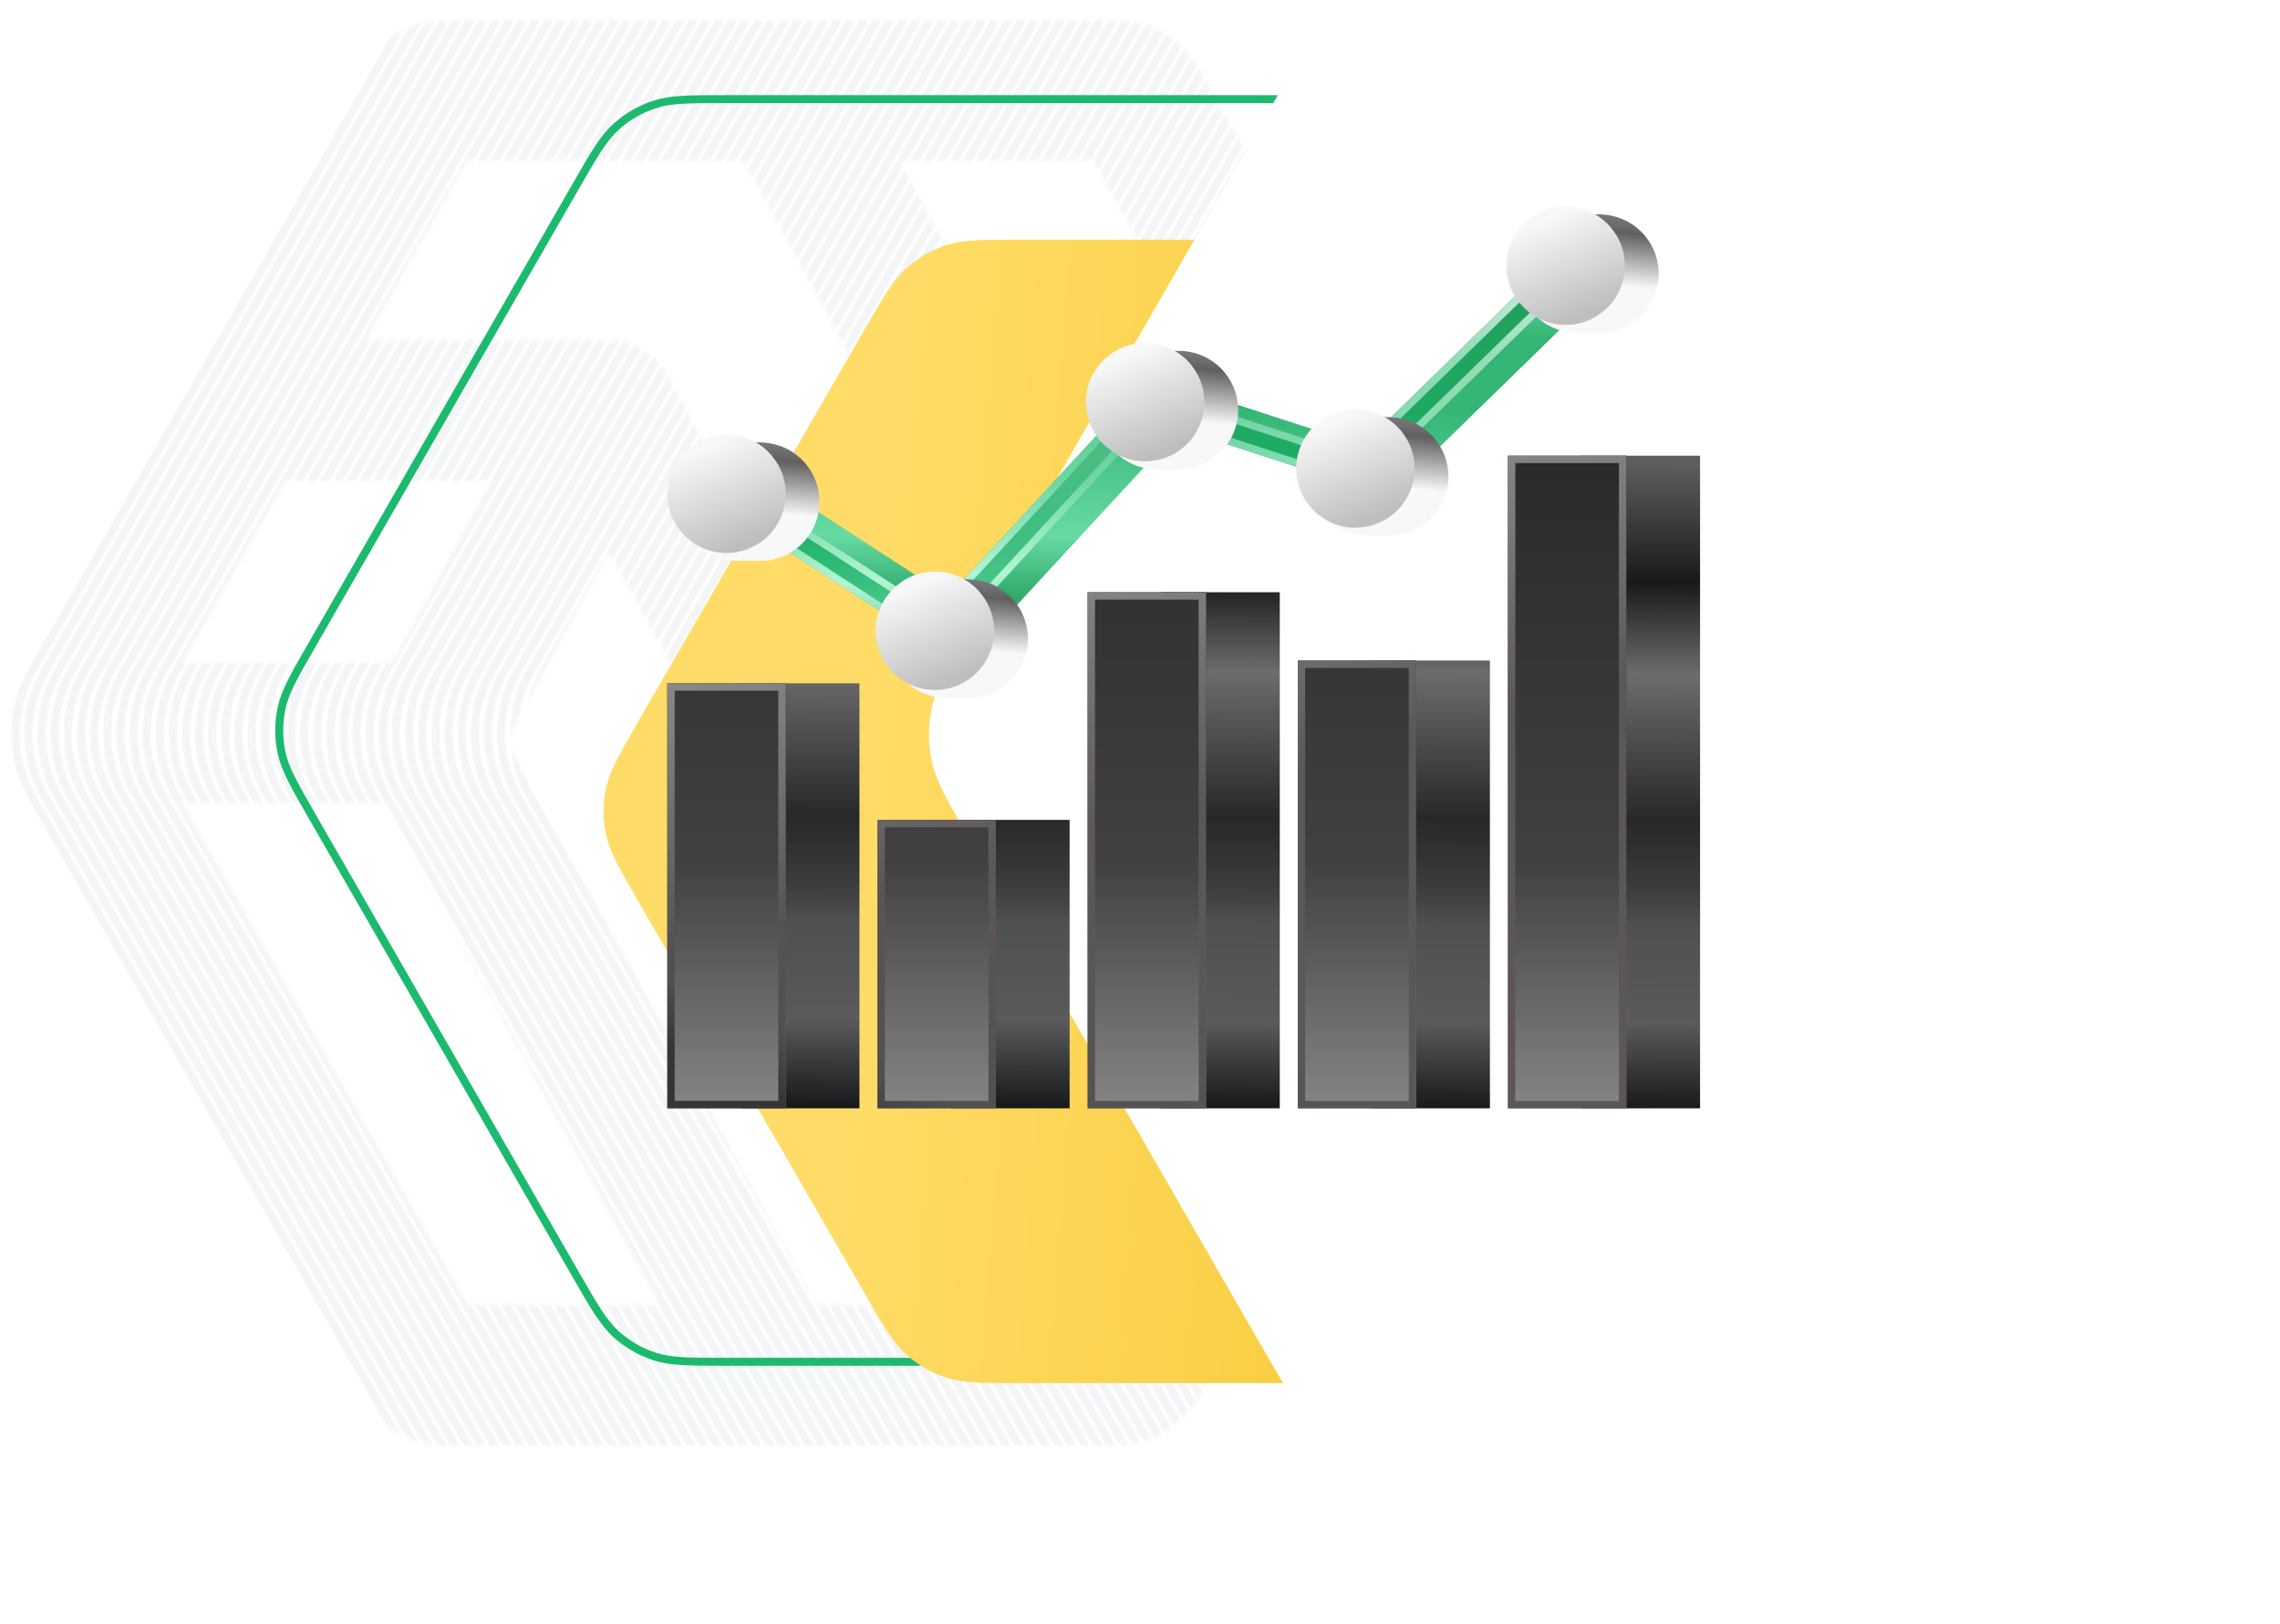 <svg width="574" height="409" viewBox="0 0 574 409" fill="none" xmlns="http://www.w3.org/2000/svg">
<mask id="mask0" mask-type="alpha" maskUnits="userSpaceOnUse" x="0" y="5" width="393" height="359">
<path fill-rule="evenodd" clip-rule="evenodd" d="M346.193 166.772L275.232 40.457L226.497 40.457C234.785 55.69 245.65 75.716 256.462 95.666C267.333 115.725 278.155 135.714 286.259 150.688C289.728 157.097 292.698 162.587 294.962 166.772L346.193 166.772ZM265.146 184.273C262.87 180.067 259.863 174.51 256.343 168.006C248.241 153.036 237.422 133.053 226.556 113.002C215.688 92.949 204.776 72.835 196.486 57.6C192.751 50.735 189.554 44.873 187.136 40.457L117.662 40.457L92.079 85.516L152.964 85.516C159.21 85.516 164.98 88.972 168.089 94.576L241.783 227.419L265.146 184.273ZM271.118 245.811L294.717 202.228L346.193 202.228L321.709 245.811L271.118 245.811ZM301.79 281.268L242.247 281.268C235.989 281.268 230.21 277.806 227.096 272.192C227.096 272.192 227.096 272.192 227.096 272.192L153.23 139.039L127.525 186.512L205.469 328.543L275.232 328.543L301.79 281.268ZM166.049 328.543L96.729 202.228L45.946 202.228L117.662 328.543L166.049 328.543ZM45.946 166.772L98.92 166.772L123.718 120.973L71.948 120.973L45.946 166.772ZM182.493 32.062C182.491 32.058 182.513 32.094 182.564 32.182C182.52 32.109 182.494 32.065 182.493 32.062ZM388.714 171.883C393.097 179.684 393.097 189.316 388.714 197.117L301.984 351.502C297.637 359.239 289.639 364 280.987 364L111.938 364C103.326 364 95.358 359.283 90.997 351.602L3.344 197.217C-1.113 189.366 -1.113 179.634 3.344 171.783L90.997 17.398C95.358 9.717 103.326 5 111.938 5L280.987 5C289.639 5 297.637 9.761 301.984 17.498L388.714 171.883Z" fill="#F7F7F7"/>
</mask>
<g mask="url(#mask0)">
<path d="M101.909 365L8.072 200.652C2.452 190.808 2.458 178.725 8.09 168.887L101.909 5M105.214 365L11.377 200.652C5.756 190.808 5.763 178.725 11.395 168.887L105.214 5M108.518 365L14.681 200.652C9.06 190.808 9.067 178.725 14.699 168.887L108.518 5M111.823 365L17.985 200.652C12.365 190.808 12.372 178.725 18.003 168.887L111.823 5M115.127 365L21.29 200.652C15.669 190.808 15.676 178.725 21.308 168.887L115.127 5M118.431 365L24.594 200.652C18.974 190.808 18.98 178.725 24.612 168.887L118.431 5M121.736 365L27.899 200.652C22.278 190.808 22.285 178.725 27.917 168.887L121.736 5M125.04 365L31.203 200.652C25.582 190.808 25.589 178.725 31.221 168.887L125.04 5M128.345 365L34.507 200.652C28.887 190.808 28.894 178.725 34.525 168.887L128.345 5M131.649 365L37.812 200.652C32.191 190.808 32.198 178.725 37.83 168.887L131.649 5M134.953 365L41.116 200.652C35.496 190.808 35.502 178.725 41.134 168.887L134.953 5M138.258 365L44.421 200.652C38.8 190.808 38.807 178.725 44.439 168.887L138.258 5M141.562 365L47.725 200.652C42.104 190.808 42.111 178.725 47.743 168.887L141.562 5M144.867 365L51.029 200.652C45.409 190.808 45.416 178.725 51.047 168.887L144.867 5M148.171 365L54.334 200.652C48.713 190.808 48.72 178.725 54.352 168.887L148.171 5M151.475 365L57.638 200.652C52.018 190.808 52.024 178.725 57.656 168.887L151.475 5M154.78 365L60.943 200.652C55.322 190.808 55.329 178.725 60.961 168.887L154.78 5M158.084 365L64.247 200.652C58.626 190.808 58.633 178.725 64.265 168.887L158.084 5M161.389 365L67.551 200.652C61.931 190.808 61.938 178.725 67.569 168.887L161.389 5M164.693 365L70.856 200.652C65.235 190.808 65.242 178.725 70.874 168.887L164.693 5M167.997 365L74.16 200.652C68.54 190.808 68.546 178.725 74.178 168.887L167.997 5M171.302 365L77.465 200.652C71.844 190.808 71.851 178.725 77.483 168.887L171.302 5M174.606 365L80.769 200.652C75.148 190.808 75.155 178.725 80.787 168.887L174.606 5M177.911 365L84.073 200.652C78.453 190.808 78.46 178.725 84.091 168.887L177.911 5M181.215 365L87.378 200.652C81.757 190.808 81.764 178.725 87.396 168.887L181.215 5M184.519 365L90.682 200.652C85.062 190.808 85.068 178.725 90.7 168.887L184.519 5M187.824 365L93.987 200.652C88.366 190.808 88.373 178.725 94.004 168.887L187.824 5M191.128 365L97.291 200.652C91.67 190.808 91.677 178.725 97.309 168.887L191.128 5M194.433 365L100.595 200.652C94.975 190.808 94.982 178.725 100.613 168.887L194.433 5M197.737 365L103.9 200.652C98.279 190.808 98.286 178.725 103.918 168.887L197.737 5M201.041 365L107.204 200.652C101.584 190.808 101.59 178.725 107.222 168.887L201.041 5M204.346 365L110.509 200.652C104.888 190.808 104.895 178.725 110.527 168.887L204.346 5M207.65 365L113.813 200.652C108.192 190.808 108.199 178.725 113.831 168.887L207.65 5M210.955 365L117.117 200.652C111.497 190.808 111.504 178.725 117.135 168.887L210.955 5M214.259 365L120.422 200.652C114.801 190.808 114.808 178.725 120.44 168.887L214.259 5M217.563 365L123.726 200.652C118.106 190.808 118.112 178.725 123.744 168.887L217.563 5M220.868 365L127.031 200.652C121.41 190.808 121.417 178.725 127.049 168.887L220.868 5M224.172 365L130.335 200.652C124.714 190.808 124.721 178.725 130.353 168.887L224.172 5M227.477 365L133.639 200.652C128.019 190.808 128.026 178.725 133.657 168.887L227.477 5M230.781 365L136.944 200.652C131.323 190.808 131.33 178.725 136.962 168.887L230.781 5M234.085 365L140.248 200.652C134.628 190.808 134.634 178.725 140.266 168.887L234.085 5M237.39 365L143.553 200.652C137.932 190.808 137.939 178.725 143.571 168.887L237.39 5M240.694 365L146.857 200.652C141.236 190.808 141.243 178.725 146.875 168.887L240.694 5M243.999 365L150.161 200.652C144.541 190.808 144.548 178.725 150.179 168.887L243.999 5M247.303 365L153.466 200.652C147.845 190.808 147.852 178.725 153.484 168.887L247.303 5M250.607 365L156.77 200.652C151.15 190.808 151.156 178.725 156.788 168.887L250.607 5M253.912 365L160.075 200.652C154.454 190.808 154.461 178.725 160.093 168.887L253.912 5M257.216 365L163.379 200.652C157.758 190.808 157.765 178.725 163.397 168.887L257.216 5M260.521 365L166.683 200.652C161.063 190.808 161.07 178.725 166.701 168.887L260.521 5M263.825 365L169.988 200.652C164.367 190.808 164.374 178.725 170.006 168.887L263.825 5M267.129 365L173.292 200.652C167.672 190.808 167.678 178.725 173.31 168.887L267.129 5M270.434 365L176.597 200.652C170.976 190.808 170.983 178.725 176.615 168.887L270.434 5M273.738 365L179.901 200.652C174.28 190.808 174.287 178.725 179.919 168.887L273.738 5M277.043 365L183.205 200.652C177.585 190.808 177.592 178.725 183.223 168.887L277.043 5M280.347 365L186.51 200.652C180.889 190.808 180.896 178.725 186.528 168.887L280.347 5M283.651 365L189.814 200.652C184.194 190.808 184.2 178.725 189.832 168.887L283.651 5M286.956 365L193.119 200.652C187.498 190.808 187.505 178.725 193.137 168.887L286.956 5M290.26 365L196.423 200.652C190.802 190.808 190.809 178.725 196.441 168.887L290.26 5M293.565 365L199.727 200.652C194.107 190.808 194.114 178.725 199.745 168.887L293.565 5M296.869 365L203.032 200.652C197.411 190.808 197.418 178.725 203.05 168.887L296.869 5M300.173 365L206.336 200.652C200.716 190.808 200.722 178.725 206.354 168.887L300.173 5M303.478 365L209.641 200.652C204.02 190.808 204.027 178.725 209.659 168.887L303.478 5M306.782 365L212.945 200.652C207.324 190.808 207.331 178.725 212.963 168.887L306.782 5M310.087 365L216.249 200.652C210.629 190.808 210.636 178.725 216.267 168.887L310.087 5M313.391 365L219.554 200.652C213.933 190.808 213.94 178.725 219.572 168.887L313.391 5M316.695 365L222.858 200.652C217.238 190.808 217.244 178.725 222.876 168.887L316.695 5M320 365L226.163 200.652C220.542 190.808 220.549 178.725 226.181 168.887L320 5M323.304 365L229.467 200.652C223.846 190.808 223.853 178.725 229.485 168.887L323.304 5M326.609 365L232.771 200.652C227.151 190.808 227.158 178.725 232.789 168.887L326.609 5M329.913 365L236.076 200.652C230.455 190.808 230.462 178.725 236.094 168.887L329.913 5M333.217 365L239.38 200.652C233.76 190.808 233.766 178.725 239.398 168.887L333.217 5M336.522 365L242.685 200.652C237.064 190.808 237.071 178.725 242.703 168.887L336.522 5M339.826 365L245.989 200.652C240.368 190.808 240.375 178.725 246.007 168.887L339.826 5M343.131 365L249.293 200.652C243.673 190.808 243.68 178.725 249.311 168.887L343.131 5M346.435 365L252.598 200.652C246.977 190.808 246.984 178.725 252.616 168.887L346.435 5M349.739 365L255.902 200.652C250.282 190.808 250.288 178.725 255.92 168.887L349.739 5M353.044 365L259.207 200.652C253.586 190.808 253.593 178.725 259.225 168.887L353.044 5M356.348 365L262.511 200.652C256.89 190.808 256.897 178.725 262.529 168.887L356.348 5M359.653 365L265.815 200.652C260.195 190.808 260.202 178.725 265.833 168.887L359.653 5M362.957 365L269.12 200.652C263.499 190.808 263.506 178.725 269.138 168.887L362.957 5M366.261 365L272.424 200.652C266.804 190.808 266.81 178.725 272.442 168.887L366.261 5M369.566 365L275.729 200.652C270.108 190.808 270.115 178.725 275.747 168.887L369.566 5M372.87 365L279.033 200.652C273.412 190.808 273.419 178.725 279.051 168.887L372.87 5M376.175 365L282.337 200.652C276.717 190.808 276.724 178.725 282.355 168.887L376.175 5M379.479 365L285.642 200.652C280.021 190.808 280.028 178.725 285.66 168.887L379.479 5M382.783 365L288.946 200.652C283.326 190.808 283.332 178.725 288.964 168.887L382.783 5M386.088 365L292.251 200.652C286.63 190.808 286.637 178.725 292.269 168.887L386.088 5M389.392 365L295.555 200.652C289.934 190.808 289.941 178.725 295.573 168.887L389.392 5M392.697 365L298.859 200.652C293.239 190.808 293.246 178.725 298.877 168.887L392.697 5M396.001 365L302.164 200.652C296.543 190.808 296.55 178.725 302.182 168.887L396.001 5" stroke="#5C677D" stroke-opacity="0.07" stroke-width="2"/>
</g>
<path d="M354.611 46.926L354.611 46.927L420.84 162.094C425.553 170.29 427.789 174.2 428.664 178.333C429.446 182.022 429.446 185.835 428.664 189.524C427.789 193.657 425.553 197.567 420.84 205.763L354.611 320.93C349.871 329.173 347.603 333.094 344.451 335.939C341.638 338.478 338.321 340.397 334.717 341.57C330.68 342.884 326.15 342.896 316.642 342.896L182.909 342.896C173.401 342.896 168.871 342.884 164.834 341.57C161.23 340.397 157.913 338.478 155.1 335.939C151.948 333.094 149.68 329.173 144.94 320.93L78.711 205.763C73.998 197.567 71.762 193.657 70.887 189.524C70.105 185.835 70.105 182.022 70.887 178.333C71.762 174.2 73.998 170.29 78.711 162.094L144.94 46.927C149.68 38.684 151.948 34.763 155.1 31.918C157.913 29.379 161.23 27.46 164.834 26.287C168.871 24.973 173.401 24.962 182.909 24.962L316.642 24.962C326.15 24.962 330.68 24.973 334.717 26.287C338.321 27.46 341.638 29.379 344.451 31.918C347.592 34.753 349.855 38.657 354.561 46.84C354.578 46.869 354.594 46.897 354.611 46.926Z" stroke="#1CBA6E" stroke-width="2"/>
<g filter="url(#filter0_d)">
<path d="M217.789 305.861L160.55 206.704C155.84 198.544 153.485 194.464 152.563 190.127C151.748 186.29 151.748 182.324 152.563 178.486C153.485 174.149 155.84 170.069 160.55 161.91L217.789 62.752C222.5 54.59 224.855 50.51 228.151 47.542C231.067 44.916 234.503 42.932 238.235 41.719C242.453 40.349 247.165 40.349 256.588 40.349L366.754 40.349C376.178 40.349 380.89 40.349 385.108 41.719C388.84 42.932 392.275 44.916 395.191 47.542C398.487 50.51 400.843 54.59 405.554 62.752L462.792 161.91C467.502 170.069 469.857 174.149 470.779 178.486C471.595 182.323 471.595 186.29 470.779 190.127C469.857 194.464 467.502 198.544 462.792 206.704L405.554 305.861C400.843 314.023 398.487 318.104 395.191 321.071C392.275 323.697 388.84 325.681 385.108 326.894C380.89 328.264 376.178 328.264 366.754 328.264L256.588 328.264C247.165 328.264 242.453 328.264 238.235 326.894C234.503 325.681 231.067 323.697 228.151 321.071C224.855 318.104 222.5 314.023 217.789 305.861L217.789 305.861Z" fill="url(#paint0_linear)"/>
</g>
<path d="M317.821 339.348L243.658 210.548C238.298 201.24 235.618 196.585 234.569 191.639C233.641 187.262 233.641 182.738 234.569 178.361C235.618 173.415 238.298 168.76 243.658 159.452L317.821 30.652C323.201 21.307 325.891 16.635 329.659 13.237C332.993 10.23 336.922 7.958 341.192 6.57C346.017 5 351.408 5 362.191 5L522.117 5C540.038 5 548.999 5 555.844 8.488C561.865 11.556 566.761 16.451 569.829 22.472C573.317 29.317 573.317 38.278 573.317 56.2L573.317 185L573.317 313.8C573.317 331.722 573.317 340.683 569.829 347.528C566.761 353.549 561.865 358.444 555.844 361.512C548.999 365 540.038 365 522.117 365L362.191 365C351.408 365 346.017 365 341.192 363.43C336.922 362.042 332.993 359.77 329.659 356.763C325.891 353.365 323.201 348.693 317.821 339.348Z" fill="white"/>
<path d="M191.687 127.679H203.758L198.187 136.964L191.687 127.679Z" fill="url(#paint1_linear)"/>
<path d="M191.687 127.679H203.758L198.187 136.964L191.687 127.679Z" fill="white" fill-opacity="0.1"/>
<path d="M242.294 152.75H255.294L252.972 145.786H247.401L242.294 152.75Z" fill="url(#paint2_linear)"/>
<path d="M242.294 152.75H255.294L252.972 145.786H247.401L242.294 152.75Z" fill="white" fill-opacity="0.1"/>
<path d="M299.401 101.679H310.079L313.329 108.643L300.794 108.179L299.401 101.679Z" fill="url(#paint3_linear)"/>
<path d="M299.401 101.679H310.079L313.329 108.643L300.794 108.179L299.401 101.679Z" fill="white" fill-opacity="0.1"/>
<path d="M347.222 113.286H361.615L360.686 104H355.579L347.222 113.286Z" fill="url(#paint4_linear)"/>
<path d="M347.222 113.286H361.615L360.686 104H355.579L347.222 113.286Z" fill="white" fill-opacity="0.1"/>
<path d="M203.6 127.341L237.724 149.517L233.697 155.715L199.571 133.538L203.6 127.341Z" fill="url(#paint5_linear)"/>
<path d="M203.6 127.341L237.724 149.517L233.697 155.715L199.571 133.538L203.6 127.341Z" fill="white" fill-opacity="0.1"/>
<path d="M309.799 101.359L341.392 111.62L339.108 118.649L307.517 108.39L309.799 101.359Z" fill="url(#paint6_linear)"/>
<path d="M309.799 101.359L341.392 111.62L339.108 118.649L307.517 108.39L309.799 101.359Z" fill="white" fill-opacity="0.1"/>
<path d="M393.205 72.19L398.366 77.48L361.507 113.427L356.347 108.137L393.205 72.19Z" fill="url(#paint7_linear)"/>
<path d="M393.205 72.19L398.366 77.48L361.507 113.427L356.347 108.137L393.205 72.19Z" fill="white" fill-opacity="0.1"/>
<path d="M287.679 107.139L293.111 112.151L255.406 152.996L249.976 147.982L287.679 107.139Z" fill="url(#paint8_linear)"/>
<path d="M287.679 107.139L293.111 112.151L255.406 152.996L249.976 147.982L287.679 107.139Z" fill="white" fill-opacity="0.1"/>
<path d="M194.314 127.341L228.438 149.517L224.411 155.715L190.286 133.538L194.314 127.341Z" fill="url(#paint9_linear)"/>
<path d="M194.314 127.341L228.438 149.517L224.411 155.715L190.286 133.538L194.314 127.341Z" fill="url(#paint10_linear)" fill-opacity="0.23"/>
<path d="M300.513 101.359L332.106 111.62L329.822 118.649L298.231 108.39L300.513 101.359Z" fill="url(#paint11_linear)"/>
<path d="M300.513 101.359L332.106 111.62L329.822 118.649L298.231 108.39L300.513 101.359Z" fill="url(#paint12_linear)" fill-opacity="0.23"/>
<path d="M383.919 72.19L389.08 77.48L352.221 113.427L347.062 108.137L383.919 72.19Z" fill="url(#paint13_linear)"/>
<path d="M383.919 72.19L389.08 77.48L352.221 113.427L347.062 108.137L383.919 72.19Z" fill="url(#paint14_linear)" fill-opacity="0.23"/>
<path d="M278.393 107.139L283.825 112.151L246.121 152.996L240.691 147.982L278.393 107.139Z" fill="url(#paint15_linear)"/>
<path d="M278.393 107.139L283.825 112.151L246.121 152.996L240.691 147.982L278.393 107.139Z" fill="url(#paint16_linear)" fill-opacity="0.23"/>
<path fill-rule="evenodd" clip-rule="evenodd" d="M194.859 129.91L192.855 132.993L223.866 153.146L225.869 150.062L194.859 129.91ZM228.438 149.517L194.314 127.341L190.286 133.538L224.411 155.715L228.438 149.517ZM300.513 101.359L298.231 108.39L329.822 118.649L332.106 111.62L300.513 101.359ZM301.706 103.699L300.571 107.197L328.63 116.309L329.766 112.813L301.706 103.699ZM383.887 74.816L349.688 108.17L352.254 110.801L386.454 77.447L383.887 74.816ZM383.919 72.19L347.062 108.137L352.221 113.427L389.08 77.48L383.919 72.19ZM278.499 109.763L243.315 147.878L246.016 150.372L281.201 112.256L278.499 109.763ZM278.393 107.139L240.691 147.982L246.121 152.996L283.825 112.151L278.393 107.139Z" fill="url(#paint17_linear)"/>
<path fill-rule="evenodd" clip-rule="evenodd" d="M194.859 129.91L192.855 132.993L223.866 153.146L225.869 150.062L194.859 129.91ZM228.438 149.517L194.314 127.341L190.286 133.538L224.411 155.715L228.438 149.517ZM300.513 101.359L298.231 108.39L329.822 118.649L332.106 111.62L300.513 101.359ZM301.706 103.699L300.571 107.197L328.63 116.309L329.766 112.813L301.706 103.699ZM383.887 74.816L349.688 108.17L352.254 110.801L386.454 77.447L383.887 74.816ZM383.919 72.19L347.062 108.137L352.221 113.427L389.08 77.48L383.919 72.19ZM278.499 109.763L243.315 147.878L246.016 150.372L281.201 112.256L278.499 109.763ZM278.393 107.139L240.691 147.982L246.121 152.996L283.825 112.151L278.393 107.139Z" fill="url(#paint18_linear)"/>
<path d="M186.572 172.055H216.373V279.072H186.572V172.055Z" fill="url(#paint19_linear)"/>
<path d="M239.478 206.444H269.281V279.072H239.478V206.444Z" fill="url(#paint20_linear)"/>
<path d="M292.385 149.128H322.187V279.072H292.385V149.128Z" fill="url(#paint21_linear)"/>
<path d="M345.291 166.323H375.094V279.072H345.291V166.323Z" fill="url(#paint22_linear)"/>
<path d="M398.199 114.741H428V279.072H398.199V114.741Z" fill="url(#paint23_linear)"/>
<path d="M168 172.055H197.801V279.072H168V172.055Z" fill="url(#paint24_linear)"/>
<path d="M220.906 206.444H250.709V279.072H220.906V206.444Z" fill="url(#paint25_linear)"/>
<path d="M273.813 149.128H303.616V279.072H273.813V149.128Z" fill="url(#paint26_linear)"/>
<path d="M326.719 166.323H356.522V279.072H326.719V166.323Z" fill="url(#paint27_linear)"/>
<path d="M379.628 114.741H409.429V279.072H379.628V114.741Z" fill="url(#paint28_linear)"/>
<path fill-rule="evenodd" clip-rule="evenodd" d="M195.944 173.912H169.857V277.215H195.944V173.912ZM248.852 208.301H222.763V277.215H248.852V208.301ZM301.759 150.985H275.67V277.215H301.759V150.985ZM354.665 168.18H328.576V277.215H354.665V168.18ZM407.571 116.598H381.485V277.215H407.571V116.598ZM379.628 114.741V279.072H409.429V114.741H379.628ZM273.813 149.128V279.072H303.616V149.128H273.813ZM197.801 172.055V279.072H168V172.055H197.801ZM250.709 206.444V279.072H220.906V206.444H250.709ZM356.522 166.323V279.072H326.719V166.323H356.522Z" fill="url(#paint29_linear)"/>
<path fill-rule="evenodd" clip-rule="evenodd" d="M195.944 173.912H169.857V277.215H195.944V173.912ZM248.852 208.301H222.763V277.215H248.852V208.301ZM301.759 150.985H275.67V277.215H301.759V150.985ZM354.665 168.18H328.576V277.215H354.665V168.18ZM407.571 116.598H381.485V277.215H407.571V116.598ZM379.628 114.741V279.072H409.429V114.741H379.628ZM273.813 149.128V279.072H303.616V149.128H273.813ZM197.801 172.055V279.072H168V172.055H197.801ZM250.709 206.444V279.072H220.906V206.444H250.709ZM356.522 166.323V279.072H326.719V166.323H356.522Z" fill="url(#paint30_linear)"/>
<g filter="url(#filter1_d)">
<path d="M198.732 124.332C198.732 132.561 192.06 139.233 183.831 139.233C175.601 139.233 168.929 132.561 168.929 124.332C168.929 116.102 175.601 109.43 183.831 109.43C192.06 109.43 198.732 116.102 198.732 124.332Z" fill="url(#paint31_linear)"/>
<path d="M199.661 124.332C199.661 132.561 192.989 139.233 184.759 139.233C176.529 139.233 169.858 132.561 169.858 124.332C169.858 116.102 176.529 109.43 184.759 109.43C192.989 109.43 199.661 116.102 199.661 124.332Z" fill="url(#paint32_linear)"/>
<path d="M200.589 124.332C200.589 132.561 193.918 139.233 185.688 139.233C177.458 139.233 170.786 132.561 170.786 124.332C170.786 116.102 177.458 109.43 185.688 109.43C193.918 109.43 200.589 116.102 200.589 124.332Z" fill="url(#paint33_linear)"/>
<path d="M201.518 124.332C201.518 132.561 194.846 139.233 186.616 139.233C178.386 139.233 171.715 132.561 171.715 124.332C171.715 116.102 178.386 109.43 186.616 109.43C194.846 109.43 201.518 116.102 201.518 124.332Z" fill="url(#paint34_linear)"/>
<path d="M202.446 124.332C202.446 132.561 195.775 139.233 187.545 139.233C179.315 139.233 172.643 132.561 172.643 124.332C172.643 116.102 179.315 109.43 187.545 109.43C195.775 109.43 202.446 116.102 202.446 124.332Z" fill="url(#paint35_linear)"/>
<path d="M203.375 124.332C203.375 132.561 196.703 139.233 188.473 139.233C180.244 139.233 173.572 132.561 173.572 124.332C173.572 116.102 180.244 109.43 188.473 109.43C196.703 109.43 203.375 116.102 203.375 124.332Z" fill="url(#paint36_linear)"/>
<path d="M204.303 124.332C204.303 132.561 197.632 139.233 189.402 139.233C181.172 139.233 174.501 132.561 174.501 124.332C174.501 116.102 181.172 109.43 189.402 109.43C197.632 109.43 204.303 116.102 204.303 124.332Z" fill="url(#paint37_linear)"/>
</g>
<path d="M197.804 124.332C197.804 132.561 191.132 139.233 182.902 139.233C174.673 139.233 168.001 132.561 168.001 124.332C168.001 116.102 174.673 109.43 182.902 109.43C191.132 109.43 197.804 116.102 197.804 124.332Z" fill="url(#paint38_linear)"/>
<g filter="url(#filter2_d)">
<path d="M409.989 66.901C409.989 75.131 403.318 81.803 395.088 81.803C386.858 81.803 380.187 75.131 380.187 66.901C380.187 58.672 386.858 52 395.088 52C403.318 52 409.989 58.672 409.989 66.901Z" fill="url(#paint39_linear)"/>
<path d="M410.918 66.901C410.918 75.131 404.246 81.803 396.016 81.803C387.787 81.803 381.115 75.131 381.115 66.901C381.115 58.672 387.787 52 396.016 52C404.246 52 410.918 58.672 410.918 66.901Z" fill="url(#paint40_linear)"/>
<path d="M411.846 66.901C411.846 75.131 405.175 81.803 396.945 81.803C388.715 81.803 382.044 75.131 382.044 66.901C382.044 58.672 388.715 52 396.945 52C405.175 52 411.846 58.672 411.846 66.901Z" fill="url(#paint41_linear)"/>
<path d="M412.775 66.901C412.775 75.131 406.103 81.803 397.874 81.803C389.644 81.803 382.972 75.131 382.972 66.901C382.972 58.672 389.644 52 397.874 52C406.103 52 412.775 58.672 412.775 66.901Z" fill="url(#paint42_linear)"/>
<path d="M413.704 66.901C413.704 75.131 407.032 81.803 398.802 81.803C390.572 81.803 383.901 75.131 383.901 66.901C383.901 58.672 390.572 52 398.802 52C407.032 52 413.704 58.672 413.704 66.901Z" fill="url(#paint43_linear)"/>
<path d="M414.632 66.901C414.632 75.131 407.961 81.803 399.731 81.803C391.501 81.803 384.829 75.131 384.829 66.901C384.829 58.672 391.501 52 399.731 52C407.961 52 414.632 58.672 414.632 66.901Z" fill="url(#paint44_linear)"/>
<path d="M415.561 66.901C415.561 75.131 408.889 81.803 400.659 81.803C392.43 81.803 385.758 75.131 385.758 66.901C385.758 58.672 392.43 52 400.659 52C408.889 52 415.561 58.672 415.561 66.901Z" fill="url(#paint45_linear)"/>
</g>
<path d="M409.061 66.901C409.061 75.131 402.39 81.803 394.16 81.803C385.93 81.803 379.258 75.131 379.258 66.901C379.258 58.672 385.93 52 394.16 52C402.39 52 409.061 58.672 409.061 66.901Z" fill="url(#paint46_linear)"/>
<g filter="url(#filter3_d)">
<path d="M357.061 117.973C357.061 126.203 350.39 132.874 342.16 132.874C333.93 132.874 327.258 126.203 327.258 117.973C327.258 109.743 333.93 103.071 342.16 103.071C350.39 103.071 357.061 109.743 357.061 117.973Z" fill="url(#paint47_linear)"/>
<path d="M357.99 117.973C357.99 126.203 351.318 132.874 343.088 132.874C334.858 132.874 328.187 126.203 328.187 117.973C328.187 109.743 334.858 103.071 343.088 103.071C351.318 103.071 357.99 109.743 357.99 117.973Z" fill="url(#paint48_linear)"/>
<path d="M358.918 117.973C358.918 126.203 352.247 132.874 344.017 132.874C335.787 132.874 329.115 126.203 329.115 117.973C329.115 109.743 335.787 103.071 344.017 103.071C352.247 103.071 358.918 109.743 358.918 117.973Z" fill="url(#paint49_linear)"/>
<path d="M359.847 117.973C359.847 126.203 353.175 132.874 344.945 132.874C336.716 132.874 330.044 126.203 330.044 117.973C330.044 109.743 336.716 103.071 344.945 103.071C353.175 103.071 359.847 109.743 359.847 117.973Z" fill="url(#paint50_linear)"/>
<path d="M360.775 117.973C360.775 126.203 354.104 132.874 345.874 132.874C337.644 132.874 330.973 126.203 330.973 117.973C330.973 109.743 337.644 103.071 345.874 103.071C354.104 103.071 360.775 109.743 360.775 117.973Z" fill="url(#paint51_linear)"/>
<path d="M361.704 117.973C361.704 126.203 355.032 132.874 346.803 132.874C338.573 132.874 331.901 126.203 331.901 117.973C331.901 109.743 338.573 103.071 346.803 103.071C355.032 103.071 361.704 109.743 361.704 117.973Z" fill="url(#paint52_linear)"/>
<path d="M362.633 117.973C362.633 126.203 355.961 132.874 347.731 132.874C339.501 132.874 332.83 126.203 332.83 117.973C332.83 109.743 339.501 103.071 347.731 103.071C355.961 103.071 362.633 109.743 362.633 117.973Z" fill="url(#paint53_linear)"/>
</g>
<path d="M356.132 117.973C356.132 126.203 349.461 132.874 341.231 132.874C333.001 132.874 326.33 126.203 326.33 117.973C326.33 109.743 333.001 103.071 341.231 103.071C349.461 103.071 356.132 109.743 356.132 117.973Z" fill="url(#paint54_linear)"/>
<g filter="url(#filter4_d)">
<path d="M304.132 101.259C304.132 109.488 297.461 116.16 289.231 116.16C281.001 116.16 274.33 109.488 274.33 101.259C274.33 93.029 281.001 86.357 289.231 86.357C297.461 86.357 304.132 93.029 304.132 101.259Z" fill="url(#paint55_linear)"/>
<path d="M305.061 101.259C305.061 109.488 298.389 116.16 290.16 116.16C281.93 116.16 275.258 109.488 275.258 101.259C275.258 93.029 281.93 86.357 290.16 86.357C298.389 86.357 305.061 93.029 305.061 101.259Z" fill="url(#paint56_linear)"/>
<path d="M305.99 101.259C305.99 109.488 299.318 116.16 291.088 116.16C282.858 116.16 276.187 109.488 276.187 101.259C276.187 93.029 282.858 86.357 291.088 86.357C299.318 86.357 305.99 93.029 305.99 101.259Z" fill="url(#paint57_linear)"/>
<path d="M306.918 101.259C306.918 109.488 300.247 116.16 292.017 116.16C283.787 116.16 277.115 109.488 277.115 101.259C277.115 93.029 283.787 86.357 292.017 86.357C300.247 86.357 306.918 93.029 306.918 101.259Z" fill="url(#paint58_linear)"/>
<path d="M307.847 101.259C307.847 109.488 301.175 116.16 292.945 116.16C284.715 116.16 278.044 109.488 278.044 101.259C278.044 93.029 284.715 86.357 292.945 86.357C301.175 86.357 307.847 93.029 307.847 101.259Z" fill="url(#paint59_linear)"/>
<path d="M308.775 101.259C308.775 109.488 302.104 116.16 293.874 116.16C285.644 116.16 278.972 109.488 278.972 101.259C278.972 93.029 285.644 86.357 293.874 86.357C302.104 86.357 308.775 93.029 308.775 101.259Z" fill="url(#paint60_linear)"/>
<path d="M309.704 101.259C309.704 109.488 303.032 116.16 294.802 116.16C286.573 116.16 279.901 109.488 279.901 101.259C279.901 93.029 286.573 86.357 294.802 86.357C303.032 86.357 309.704 93.029 309.704 101.259Z" fill="url(#paint61_linear)"/>
</g>
<path d="M303.204 101.259C303.204 109.488 296.533 116.16 288.303 116.16C280.073 116.16 273.401 109.488 273.401 101.259C273.401 93.029 280.073 86.357 288.303 86.357C296.533 86.357 303.204 93.029 303.204 101.259Z" fill="url(#paint62_linear)"/>
<g filter="url(#filter5_d)">
<path d="M251.204 158.83C251.204 167.06 244.533 173.731 236.303 173.731C228.073 173.731 221.401 167.06 221.401 158.83C221.401 150.6 228.073 143.928 236.303 143.928C244.533 143.928 251.204 150.6 251.204 158.83Z" fill="url(#paint63_linear)"/>
<path d="M252.133 158.83C252.133 167.06 245.461 173.731 237.231 173.731C229.001 173.731 222.33 167.06 222.33 158.83C222.33 150.6 229.001 143.928 237.231 143.928C245.461 143.928 252.133 150.6 252.133 158.83Z" fill="url(#paint64_linear)"/>
<path d="M253.061 158.83C253.061 167.06 246.39 173.731 238.16 173.731C229.93 173.731 223.259 167.06 223.259 158.83C223.259 150.6 229.93 143.928 238.16 143.928C246.39 143.928 253.061 150.6 253.061 158.83Z" fill="url(#paint65_linear)"/>
<path d="M253.99 158.83C253.99 167.06 247.318 173.731 239.088 173.731C230.859 173.731 224.187 167.06 224.187 158.83C224.187 150.6 230.859 143.928 239.088 143.928C247.318 143.928 253.99 150.6 253.99 158.83Z" fill="url(#paint66_linear)"/>
<path d="M254.918 158.83C254.918 167.06 248.247 173.731 240.017 173.731C231.787 173.731 225.116 167.06 225.116 158.83C225.116 150.6 231.787 143.928 240.017 143.928C248.247 143.928 254.918 150.6 254.918 158.83Z" fill="url(#paint67_linear)"/>
<path d="M255.847 158.83C255.847 167.06 249.175 173.731 240.946 173.731C232.716 173.731 226.044 167.06 226.044 158.83C226.044 150.6 232.716 143.928 240.946 143.928C249.175 143.928 255.847 150.6 255.847 158.83Z" fill="url(#paint68_linear)"/>
<path d="M256.776 158.83C256.776 167.06 250.104 173.731 241.874 173.731C233.644 173.731 226.973 167.06 226.973 158.83C226.973 150.6 233.644 143.928 241.874 143.928C250.104 143.928 256.776 150.6 256.776 158.83Z" fill="url(#paint69_linear)"/>
</g>
<path d="M250.275 158.83C250.275 167.06 243.603 173.731 235.374 173.731C227.144 173.731 220.472 167.06 220.472 158.83C220.472 150.6 227.144 143.928 235.374 143.928C243.603 143.928 250.275 150.6 250.275 158.83Z" fill="url(#paint70_linear)"/>
<defs>
<filter id="filter0_d" x="91.952" y="0.349" width="439.439" height="407.916" filterUnits="userSpaceOnUse" color-interpolation-filters="sRGB">
<feFlood flood-opacity="0" result="BackgroundImageFix"/>
<feColorMatrix in="SourceAlpha" type="matrix" values="0 0 0 0 0 0 0 0 0 0 0 0 0 0 0 0 0 0 127 0"/>
<feOffset dy="20"/>
<feGaussianBlur stdDeviation="30"/>
<feColorMatrix type="matrix" values="0 0 0 0 0.945 0 0 0 0 0.733 0 0 0 0 0.059 0 0 0 0.25 0"/>
<feBlend mode="normal" in2="BackgroundImageFix" result="effect1_dropShadow"/>
<feBlend mode="normal" in="SourceGraphic" in2="effect1_dropShadow" result="shape"/>
</filter>
<filter id="filter1_d" x="168.929" y="109.43" width="37.374" height="31.803" filterUnits="userSpaceOnUse" color-interpolation-filters="sRGB">
<feFlood flood-opacity="0" result="BackgroundImageFix"/>
<feColorMatrix in="SourceAlpha" type="matrix" values="0 0 0 0 0 0 0 0 0 0 0 0 0 0 0 0 0 0 127 0"/>
<feOffset dx="2" dy="2"/>
<feColorMatrix type="matrix" values="0 0 0 0 0 0 0 0 0 0 0 0 0 0 0 0 0 0 0.15 0"/>
<feBlend mode="normal" in2="BackgroundImageFix" result="effect1_dropShadow"/>
<feBlend mode="normal" in="SourceGraphic" in2="effect1_dropShadow" result="shape"/>
</filter>
<filter id="filter2_d" x="380.187" y="52" width="37.374" height="31.803" filterUnits="userSpaceOnUse" color-interpolation-filters="sRGB">
<feFlood flood-opacity="0" result="BackgroundImageFix"/>
<feColorMatrix in="SourceAlpha" type="matrix" values="0 0 0 0 0 0 0 0 0 0 0 0 0 0 0 0 0 0 127 0"/>
<feOffset dx="2" dy="2"/>
<feColorMatrix type="matrix" values="0 0 0 0 0 0 0 0 0 0 0 0 0 0 0 0 0 0 0.15 0"/>
<feBlend mode="normal" in2="BackgroundImageFix" result="effect1_dropShadow"/>
<feBlend mode="normal" in="SourceGraphic" in2="effect1_dropShadow" result="shape"/>
</filter>
<filter id="filter3_d" x="327.258" y="103.071" width="37.374" height="31.803" filterUnits="userSpaceOnUse" color-interpolation-filters="sRGB">
<feFlood flood-opacity="0" result="BackgroundImageFix"/>
<feColorMatrix in="SourceAlpha" type="matrix" values="0 0 0 0 0 0 0 0 0 0 0 0 0 0 0 0 0 0 127 0"/>
<feOffset dx="2" dy="2"/>
<feColorMatrix type="matrix" values="0 0 0 0 0 0 0 0 0 0 0 0 0 0 0 0 0 0 0.15 0"/>
<feBlend mode="normal" in2="BackgroundImageFix" result="effect1_dropShadow"/>
<feBlend mode="normal" in="SourceGraphic" in2="effect1_dropShadow" result="shape"/>
</filter>
<filter id="filter4_d" x="274.33" y="86.357" width="37.374" height="31.803" filterUnits="userSpaceOnUse" color-interpolation-filters="sRGB">
<feFlood flood-opacity="0" result="BackgroundImageFix"/>
<feColorMatrix in="SourceAlpha" type="matrix" values="0 0 0 0 0 0 0 0 0 0 0 0 0 0 0 0 0 0 127 0"/>
<feOffset dx="2" dy="2"/>
<feColorMatrix type="matrix" values="0 0 0 0 0 0 0 0 0 0 0 0 0 0 0 0 0 0 0.15 0"/>
<feBlend mode="normal" in2="BackgroundImageFix" result="effect1_dropShadow"/>
<feBlend mode="normal" in="SourceGraphic" in2="effect1_dropShadow" result="shape"/>
</filter>
<filter id="filter5_d" x="221.401" y="143.928" width="37.374" height="31.803" filterUnits="userSpaceOnUse" color-interpolation-filters="sRGB">
<feFlood flood-opacity="0" result="BackgroundImageFix"/>
<feColorMatrix in="SourceAlpha" type="matrix" values="0 0 0 0 0 0 0 0 0 0 0 0 0 0 0 0 0 0 127 0"/>
<feOffset dx="2" dy="2"/>
<feColorMatrix type="matrix" values="0 0 0 0 0 0 0 0 0 0 0 0 0 0 0 0 0 0 0.15 0"/>
<feBlend mode="normal" in2="BackgroundImageFix" result="effect1_dropShadow"/>
<feBlend mode="normal" in="SourceGraphic" in2="effect1_dropShadow" result="shape"/>
</filter>
<linearGradient id="paint0_linear" x1="230.759" y1="44.247" x2="530.623" y2="68.195" gradientUnits="userSpaceOnUse">
<stop stop-color="#FFDC67"/>
<stop offset="1" stop-color="#F0B90B"/>
</linearGradient>
<linearGradient id="paint1_linear" x1="239.968" y1="71.918" x2="239.829" y2="155.715" gradientUnits="userSpaceOnUse">
<stop stop-color="#56D599"/>
<stop offset="0.156" stop-color="#1EAD64"/>
<stop offset="0.371" stop-color="#1EAE65"/>
<stop offset="0.75" stop-color="#57D69A"/>
<stop offset="0.917" stop-color="#1EA65F"/>
<stop offset="1" stop-color="#178E4E"/>
</linearGradient>
<linearGradient id="paint2_linear" x1="239.968" y1="71.918" x2="239.829" y2="155.715" gradientUnits="userSpaceOnUse">
<stop stop-color="#56D599"/>
<stop offset="0.156" stop-color="#1EAD64"/>
<stop offset="0.371" stop-color="#1EAE65"/>
<stop offset="0.75" stop-color="#57D69A"/>
<stop offset="0.917" stop-color="#1EA65F"/>
<stop offset="1" stop-color="#178E4E"/>
</linearGradient>
<linearGradient id="paint3_linear" x1="239.968" y1="71.918" x2="239.829" y2="155.715" gradientUnits="userSpaceOnUse">
<stop stop-color="#56D599"/>
<stop offset="0.156" stop-color="#1EAD64"/>
<stop offset="0.371" stop-color="#1EAE65"/>
<stop offset="0.75" stop-color="#57D69A"/>
<stop offset="0.917" stop-color="#1EA65F"/>
<stop offset="1" stop-color="#178E4E"/>
</linearGradient>
<linearGradient id="paint4_linear" x1="239.968" y1="71.918" x2="239.829" y2="155.715" gradientUnits="userSpaceOnUse">
<stop stop-color="#56D599"/>
<stop offset="0.156" stop-color="#1EAD64"/>
<stop offset="0.371" stop-color="#1EAE65"/>
<stop offset="0.75" stop-color="#57D69A"/>
<stop offset="0.917" stop-color="#1EA65F"/>
<stop offset="1" stop-color="#178E4E"/>
</linearGradient>
<linearGradient id="paint5_linear" x1="239.968" y1="71.918" x2="239.829" y2="155.715" gradientUnits="userSpaceOnUse">
<stop stop-color="#56D599"/>
<stop offset="0.156" stop-color="#1EAD64"/>
<stop offset="0.371" stop-color="#1EAE65"/>
<stop offset="0.75" stop-color="#57D69A"/>
<stop offset="0.917" stop-color="#1EA65F"/>
<stop offset="1" stop-color="#178E4E"/>
</linearGradient>
<linearGradient id="paint6_linear" x1="239.968" y1="71.918" x2="239.829" y2="155.715" gradientUnits="userSpaceOnUse">
<stop stop-color="#56D599"/>
<stop offset="0.156" stop-color="#1EAD64"/>
<stop offset="0.371" stop-color="#1EAE65"/>
<stop offset="0.75" stop-color="#57D69A"/>
<stop offset="0.917" stop-color="#1EA65F"/>
<stop offset="1" stop-color="#178E4E"/>
</linearGradient>
<linearGradient id="paint7_linear" x1="239.968" y1="71.918" x2="239.829" y2="155.715" gradientUnits="userSpaceOnUse">
<stop stop-color="#56D599"/>
<stop offset="0.156" stop-color="#1EAD64"/>
<stop offset="0.371" stop-color="#1EAE65"/>
<stop offset="0.75" stop-color="#57D69A"/>
<stop offset="0.917" stop-color="#1EA65F"/>
<stop offset="1" stop-color="#178E4E"/>
</linearGradient>
<linearGradient id="paint8_linear" x1="239.968" y1="71.918" x2="239.829" y2="155.715" gradientUnits="userSpaceOnUse">
<stop stop-color="#56D599"/>
<stop offset="0.156" stop-color="#1EAD64"/>
<stop offset="0.371" stop-color="#1EAE65"/>
<stop offset="0.75" stop-color="#57D69A"/>
<stop offset="0.917" stop-color="#1EA65F"/>
<stop offset="1" stop-color="#178E4E"/>
</linearGradient>
<linearGradient id="paint9_linear" x1="289.683" y1="72.19" x2="289.683" y2="185.732" gradientUnits="userSpaceOnUse">
<stop stop-color="#1FA05B"/>
<stop offset="0.569" stop-color="#1DB369"/>
<stop offset="1" stop-color="#62DDA3"/>
</linearGradient>
<linearGradient id="paint10_linear" x1="381.531" y1="110.037" x2="190.286" y2="110.037" gradientUnits="userSpaceOnUse">
<stop offset="0.479" stop-color="white" stop-opacity="0"/>
<stop offset="0.479" stop-color="white"/>
<stop offset="1" stop-color="white" stop-opacity="0"/>
</linearGradient>
<linearGradient id="paint11_linear" x1="289.683" y1="72.19" x2="289.683" y2="185.732" gradientUnits="userSpaceOnUse">
<stop stop-color="#1FA05B"/>
<stop offset="0.569" stop-color="#1DB369"/>
<stop offset="1" stop-color="#62DDA3"/>
</linearGradient>
<linearGradient id="paint12_linear" x1="381.531" y1="110.037" x2="190.286" y2="110.037" gradientUnits="userSpaceOnUse">
<stop offset="0.479" stop-color="white" stop-opacity="0"/>
<stop offset="0.479" stop-color="white"/>
<stop offset="1" stop-color="white" stop-opacity="0"/>
</linearGradient>
<linearGradient id="paint13_linear" x1="289.683" y1="72.19" x2="289.683" y2="185.732" gradientUnits="userSpaceOnUse">
<stop stop-color="#1FA05B"/>
<stop offset="0.569" stop-color="#1DB369"/>
<stop offset="1" stop-color="#62DDA3"/>
</linearGradient>
<linearGradient id="paint14_linear" x1="381.531" y1="110.037" x2="190.286" y2="110.037" gradientUnits="userSpaceOnUse">
<stop offset="0.479" stop-color="white" stop-opacity="0"/>
<stop offset="0.479" stop-color="white"/>
<stop offset="1" stop-color="white" stop-opacity="0"/>
</linearGradient>
<linearGradient id="paint15_linear" x1="289.683" y1="72.19" x2="289.683" y2="185.732" gradientUnits="userSpaceOnUse">
<stop stop-color="#1FA05B"/>
<stop offset="0.569" stop-color="#1DB369"/>
<stop offset="1" stop-color="#62DDA3"/>
</linearGradient>
<linearGradient id="paint16_linear" x1="381.531" y1="110.037" x2="190.286" y2="110.037" gradientUnits="userSpaceOnUse">
<stop offset="0.479" stop-color="white" stop-opacity="0"/>
<stop offset="0.479" stop-color="white"/>
<stop offset="1" stop-color="white" stop-opacity="0"/>
</linearGradient>
<linearGradient id="paint17_linear" x1="272.048" y1="72.19" x2="278.859" y2="179.734" gradientUnits="userSpaceOnUse">
<stop offset="0.218" stop-color="#20B56C"/>
<stop offset="0.656" stop-color="#B2F5D4"/>
<stop offset="1" stop-color="#1FA25D"/>
</linearGradient>
<linearGradient id="paint18_linear" x1="364.456" y1="74.8" x2="353.612" y2="136.201" gradientUnits="userSpaceOnUse">
<stop stop-color="white" stop-opacity="0.67"/>
<stop offset="1" stop-color="white" stop-opacity="0"/>
</linearGradient>
<linearGradient id="paint19_linear" x1="232.836" y1="115.403" x2="232.006" y2="279.068" gradientUnits="userSpaceOnUse">
<stop stop-color="#5E5D60"/>
<stop offset="0.185" stop-color="#1A1919"/>
<stop offset="0.326" stop-color="#6C6C6C"/>
<stop offset="0.55" stop-color="#282828"/>
<stop offset="0.656" stop-color="#3C3B3D"/>
<stop offset="0.714" stop-color="#4F5052"/>
<stop offset="0.864" stop-color="#5A5A5A"/>
<stop offset="1" stop-color="#16171A"/>
</linearGradient>
<linearGradient id="paint20_linear" x1="232.836" y1="115.403" x2="232.006" y2="279.068" gradientUnits="userSpaceOnUse">
<stop stop-color="#5E5D60"/>
<stop offset="0.185" stop-color="#1A1919"/>
<stop offset="0.326" stop-color="#6C6C6C"/>
<stop offset="0.55" stop-color="#282828"/>
<stop offset="0.656" stop-color="#3C3B3D"/>
<stop offset="0.714" stop-color="#4F5052"/>
<stop offset="0.864" stop-color="#5A5A5A"/>
<stop offset="1" stop-color="#16171A"/>
</linearGradient>
<linearGradient id="paint21_linear" x1="232.836" y1="115.403" x2="232.006" y2="279.068" gradientUnits="userSpaceOnUse">
<stop stop-color="#5E5D60"/>
<stop offset="0.185" stop-color="#1A1919"/>
<stop offset="0.326" stop-color="#6C6C6C"/>
<stop offset="0.55" stop-color="#282828"/>
<stop offset="0.656" stop-color="#3C3B3D"/>
<stop offset="0.714" stop-color="#4F5052"/>
<stop offset="0.864" stop-color="#5A5A5A"/>
<stop offset="1" stop-color="#16171A"/>
</linearGradient>
<linearGradient id="paint22_linear" x1="232.836" y1="115.403" x2="232.006" y2="279.068" gradientUnits="userSpaceOnUse">
<stop stop-color="#5E5D60"/>
<stop offset="0.185" stop-color="#1A1919"/>
<stop offset="0.326" stop-color="#6C6C6C"/>
<stop offset="0.55" stop-color="#282828"/>
<stop offset="0.656" stop-color="#3C3B3D"/>
<stop offset="0.714" stop-color="#4F5052"/>
<stop offset="0.864" stop-color="#5A5A5A"/>
<stop offset="1" stop-color="#16171A"/>
</linearGradient>
<linearGradient id="paint23_linear" x1="232.836" y1="115.403" x2="232.006" y2="279.068" gradientUnits="userSpaceOnUse">
<stop stop-color="#5E5D60"/>
<stop offset="0.185" stop-color="#1A1919"/>
<stop offset="0.326" stop-color="#6C6C6C"/>
<stop offset="0.55" stop-color="#282828"/>
<stop offset="0.656" stop-color="#3C3B3D"/>
<stop offset="0.714" stop-color="#4F5052"/>
<stop offset="0.864" stop-color="#5A5A5A"/>
<stop offset="1" stop-color="#16171A"/>
</linearGradient>
<linearGradient id="paint24_linear" x1="288.714" y1="114.767" x2="288.714" y2="279.072" gradientUnits="userSpaceOnUse">
<stop stop-color="#2B292A"/>
<stop offset="0.624" stop-color="#424041"/>
<stop offset="1" stop-color="#868585"/>
</linearGradient>
<linearGradient id="paint25_linear" x1="288.714" y1="114.767" x2="288.714" y2="279.072" gradientUnits="userSpaceOnUse">
<stop stop-color="#2B292A"/>
<stop offset="0.624" stop-color="#424041"/>
<stop offset="1" stop-color="#868585"/>
</linearGradient>
<linearGradient id="paint26_linear" x1="288.714" y1="114.767" x2="288.714" y2="279.072" gradientUnits="userSpaceOnUse">
<stop stop-color="#2B292A"/>
<stop offset="0.624" stop-color="#424041"/>
<stop offset="1" stop-color="#868585"/>
</linearGradient>
<linearGradient id="paint27_linear" x1="288.714" y1="114.767" x2="288.714" y2="279.072" gradientUnits="userSpaceOnUse">
<stop stop-color="#2B292A"/>
<stop offset="0.624" stop-color="#424041"/>
<stop offset="1" stop-color="#868585"/>
</linearGradient>
<linearGradient id="paint28_linear" x1="288.714" y1="114.767" x2="288.714" y2="279.072" gradientUnits="userSpaceOnUse">
<stop stop-color="#2B292A"/>
<stop offset="0.624" stop-color="#424041"/>
<stop offset="1" stop-color="#868585"/>
</linearGradient>
<linearGradient id="paint29_linear" x1="387.53" y1="119.313" x2="294.761" y2="322.073" gradientUnits="userSpaceOnUse">
<stop offset="0.671" stop-color="#5C5757"/>
<stop offset="0.926" stop-color="#514F50"/>
<stop offset="1" stop-color="#363435"/>
</linearGradient>
<linearGradient id="paint30_linear" x1="257.224" y1="119.107" x2="282.765" y2="207.54" gradientUnits="userSpaceOnUse">
<stop stop-color="white" stop-opacity="0.4"/>
<stop offset="1" stop-color="white" stop-opacity="0"/>
</linearGradient>
<linearGradient id="paint31_linear" x1="193.641" y1="110.294" x2="191.136" y2="137.132" gradientUnits="userSpaceOnUse">
<stop stop-color="#767676"/>
<stop offset="0.135" stop-color="#606060"/>
<stop offset="0.63" stop-color="#F8F8F8"/>
<stop offset="1" stop-color="#F8F8F8"/>
</linearGradient>
<linearGradient id="paint32_linear" x1="193.641" y1="110.294" x2="191.136" y2="137.132" gradientUnits="userSpaceOnUse">
<stop stop-color="#767676"/>
<stop offset="0.135" stop-color="#606060"/>
<stop offset="0.63" stop-color="#F8F8F8"/>
<stop offset="1" stop-color="#F8F8F8"/>
</linearGradient>
<linearGradient id="paint33_linear" x1="193.641" y1="110.294" x2="191.136" y2="137.132" gradientUnits="userSpaceOnUse">
<stop stop-color="#767676"/>
<stop offset="0.135" stop-color="#606060"/>
<stop offset="0.63" stop-color="#F8F8F8"/>
<stop offset="1" stop-color="#F8F8F8"/>
</linearGradient>
<linearGradient id="paint34_linear" x1="193.641" y1="110.294" x2="191.136" y2="137.132" gradientUnits="userSpaceOnUse">
<stop stop-color="#767676"/>
<stop offset="0.135" stop-color="#606060"/>
<stop offset="0.63" stop-color="#F8F8F8"/>
<stop offset="1" stop-color="#F8F8F8"/>
</linearGradient>
<linearGradient id="paint35_linear" x1="193.641" y1="110.294" x2="191.136" y2="137.132" gradientUnits="userSpaceOnUse">
<stop stop-color="#767676"/>
<stop offset="0.135" stop-color="#606060"/>
<stop offset="0.63" stop-color="#F8F8F8"/>
<stop offset="1" stop-color="#F8F8F8"/>
</linearGradient>
<linearGradient id="paint36_linear" x1="193.641" y1="110.294" x2="191.136" y2="137.132" gradientUnits="userSpaceOnUse">
<stop stop-color="#767676"/>
<stop offset="0.135" stop-color="#606060"/>
<stop offset="0.63" stop-color="#F8F8F8"/>
<stop offset="1" stop-color="#F8F8F8"/>
</linearGradient>
<linearGradient id="paint37_linear" x1="193.641" y1="110.294" x2="191.136" y2="137.132" gradientUnits="userSpaceOnUse">
<stop stop-color="#767676"/>
<stop offset="0.135" stop-color="#606060"/>
<stop offset="0.63" stop-color="#F8F8F8"/>
<stop offset="1" stop-color="#F8F8F8"/>
</linearGradient>
<linearGradient id="paint38_linear" x1="172.168" y1="115.111" x2="182.068" y2="138.91" gradientUnits="userSpaceOnUse">
<stop stop-color="#F8F8F8"/>
<stop offset="1" stop-color="#BEBEBE"/>
</linearGradient>
<linearGradient id="paint39_linear" x1="404.899" y1="52.864" x2="402.394" y2="79.702" gradientUnits="userSpaceOnUse">
<stop stop-color="#767676"/>
<stop offset="0.135" stop-color="#606060"/>
<stop offset="0.63" stop-color="#F8F8F8"/>
<stop offset="1" stop-color="#F8F8F8"/>
</linearGradient>
<linearGradient id="paint40_linear" x1="404.899" y1="52.864" x2="402.394" y2="79.702" gradientUnits="userSpaceOnUse">
<stop stop-color="#767676"/>
<stop offset="0.135" stop-color="#606060"/>
<stop offset="0.63" stop-color="#F8F8F8"/>
<stop offset="1" stop-color="#F8F8F8"/>
</linearGradient>
<linearGradient id="paint41_linear" x1="404.899" y1="52.864" x2="402.394" y2="79.702" gradientUnits="userSpaceOnUse">
<stop stop-color="#767676"/>
<stop offset="0.135" stop-color="#606060"/>
<stop offset="0.63" stop-color="#F8F8F8"/>
<stop offset="1" stop-color="#F8F8F8"/>
</linearGradient>
<linearGradient id="paint42_linear" x1="404.899" y1="52.864" x2="402.394" y2="79.702" gradientUnits="userSpaceOnUse">
<stop stop-color="#767676"/>
<stop offset="0.135" stop-color="#606060"/>
<stop offset="0.63" stop-color="#F8F8F8"/>
<stop offset="1" stop-color="#F8F8F8"/>
</linearGradient>
<linearGradient id="paint43_linear" x1="404.899" y1="52.864" x2="402.394" y2="79.702" gradientUnits="userSpaceOnUse">
<stop stop-color="#767676"/>
<stop offset="0.135" stop-color="#606060"/>
<stop offset="0.63" stop-color="#F8F8F8"/>
<stop offset="1" stop-color="#F8F8F8"/>
</linearGradient>
<linearGradient id="paint44_linear" x1="404.899" y1="52.864" x2="402.394" y2="79.702" gradientUnits="userSpaceOnUse">
<stop stop-color="#767676"/>
<stop offset="0.135" stop-color="#606060"/>
<stop offset="0.63" stop-color="#F8F8F8"/>
<stop offset="1" stop-color="#F8F8F8"/>
</linearGradient>
<linearGradient id="paint45_linear" x1="404.899" y1="52.864" x2="402.394" y2="79.702" gradientUnits="userSpaceOnUse">
<stop stop-color="#767676"/>
<stop offset="0.135" stop-color="#606060"/>
<stop offset="0.63" stop-color="#F8F8F8"/>
<stop offset="1" stop-color="#F8F8F8"/>
</linearGradient>
<linearGradient id="paint46_linear" x1="383.425" y1="57.681" x2="393.325" y2="81.48" gradientUnits="userSpaceOnUse">
<stop stop-color="#F8F8F8"/>
<stop offset="1" stop-color="#BEBEBE"/>
</linearGradient>
<linearGradient id="paint47_linear" x1="351.97" y1="103.935" x2="349.465" y2="130.773" gradientUnits="userSpaceOnUse">
<stop stop-color="#767676"/>
<stop offset="0.135" stop-color="#606060"/>
<stop offset="0.63" stop-color="#F8F8F8"/>
<stop offset="1" stop-color="#F8F8F8"/>
</linearGradient>
<linearGradient id="paint48_linear" x1="351.97" y1="103.935" x2="349.465" y2="130.773" gradientUnits="userSpaceOnUse">
<stop stop-color="#767676"/>
<stop offset="0.135" stop-color="#606060"/>
<stop offset="0.63" stop-color="#F8F8F8"/>
<stop offset="1" stop-color="#F8F8F8"/>
</linearGradient>
<linearGradient id="paint49_linear" x1="351.97" y1="103.935" x2="349.465" y2="130.773" gradientUnits="userSpaceOnUse">
<stop stop-color="#767676"/>
<stop offset="0.135" stop-color="#606060"/>
<stop offset="0.63" stop-color="#F8F8F8"/>
<stop offset="1" stop-color="#F8F8F8"/>
</linearGradient>
<linearGradient id="paint50_linear" x1="351.97" y1="103.935" x2="349.465" y2="130.773" gradientUnits="userSpaceOnUse">
<stop stop-color="#767676"/>
<stop offset="0.135" stop-color="#606060"/>
<stop offset="0.63" stop-color="#F8F8F8"/>
<stop offset="1" stop-color="#F8F8F8"/>
</linearGradient>
<linearGradient id="paint51_linear" x1="351.97" y1="103.935" x2="349.465" y2="130.773" gradientUnits="userSpaceOnUse">
<stop stop-color="#767676"/>
<stop offset="0.135" stop-color="#606060"/>
<stop offset="0.63" stop-color="#F8F8F8"/>
<stop offset="1" stop-color="#F8F8F8"/>
</linearGradient>
<linearGradient id="paint52_linear" x1="351.97" y1="103.935" x2="349.465" y2="130.773" gradientUnits="userSpaceOnUse">
<stop stop-color="#767676"/>
<stop offset="0.135" stop-color="#606060"/>
<stop offset="0.63" stop-color="#F8F8F8"/>
<stop offset="1" stop-color="#F8F8F8"/>
</linearGradient>
<linearGradient id="paint53_linear" x1="351.97" y1="103.935" x2="349.465" y2="130.773" gradientUnits="userSpaceOnUse">
<stop stop-color="#767676"/>
<stop offset="0.135" stop-color="#606060"/>
<stop offset="0.63" stop-color="#F8F8F8"/>
<stop offset="1" stop-color="#F8F8F8"/>
</linearGradient>
<linearGradient id="paint54_linear" x1="330.496" y1="108.752" x2="340.397" y2="132.551" gradientUnits="userSpaceOnUse">
<stop stop-color="#F8F8F8"/>
<stop offset="1" stop-color="#BEBEBE"/>
</linearGradient>
<linearGradient id="paint55_linear" x1="299.042" y1="87.221" x2="296.537" y2="114.059" gradientUnits="userSpaceOnUse">
<stop stop-color="#767676"/>
<stop offset="0.135" stop-color="#606060"/>
<stop offset="0.63" stop-color="#F8F8F8"/>
<stop offset="1" stop-color="#F8F8F8"/>
</linearGradient>
<linearGradient id="paint56_linear" x1="299.042" y1="87.221" x2="296.537" y2="114.059" gradientUnits="userSpaceOnUse">
<stop stop-color="#767676"/>
<stop offset="0.135" stop-color="#606060"/>
<stop offset="0.63" stop-color="#F8F8F8"/>
<stop offset="1" stop-color="#F8F8F8"/>
</linearGradient>
<linearGradient id="paint57_linear" x1="299.042" y1="87.221" x2="296.537" y2="114.059" gradientUnits="userSpaceOnUse">
<stop stop-color="#767676"/>
<stop offset="0.135" stop-color="#606060"/>
<stop offset="0.63" stop-color="#F8F8F8"/>
<stop offset="1" stop-color="#F8F8F8"/>
</linearGradient>
<linearGradient id="paint58_linear" x1="299.042" y1="87.221" x2="296.537" y2="114.059" gradientUnits="userSpaceOnUse">
<stop stop-color="#767676"/>
<stop offset="0.135" stop-color="#606060"/>
<stop offset="0.63" stop-color="#F8F8F8"/>
<stop offset="1" stop-color="#F8F8F8"/>
</linearGradient>
<linearGradient id="paint59_linear" x1="299.042" y1="87.221" x2="296.537" y2="114.059" gradientUnits="userSpaceOnUse">
<stop stop-color="#767676"/>
<stop offset="0.135" stop-color="#606060"/>
<stop offset="0.63" stop-color="#F8F8F8"/>
<stop offset="1" stop-color="#F8F8F8"/>
</linearGradient>
<linearGradient id="paint60_linear" x1="299.042" y1="87.221" x2="296.537" y2="114.059" gradientUnits="userSpaceOnUse">
<stop stop-color="#767676"/>
<stop offset="0.135" stop-color="#606060"/>
<stop offset="0.63" stop-color="#F8F8F8"/>
<stop offset="1" stop-color="#F8F8F8"/>
</linearGradient>
<linearGradient id="paint61_linear" x1="299.042" y1="87.221" x2="296.537" y2="114.059" gradientUnits="userSpaceOnUse">
<stop stop-color="#767676"/>
<stop offset="0.135" stop-color="#606060"/>
<stop offset="0.63" stop-color="#F8F8F8"/>
<stop offset="1" stop-color="#F8F8F8"/>
</linearGradient>
<linearGradient id="paint62_linear" x1="277.568" y1="92.038" x2="287.468" y2="115.837" gradientUnits="userSpaceOnUse">
<stop stop-color="#F8F8F8"/>
<stop offset="1" stop-color="#BEBEBE"/>
</linearGradient>
<linearGradient id="paint63_linear" x1="246.113" y1="144.792" x2="243.608" y2="171.63" gradientUnits="userSpaceOnUse">
<stop stop-color="#767676"/>
<stop offset="0.135" stop-color="#606060"/>
<stop offset="0.63" stop-color="#F8F8F8"/>
<stop offset="1" stop-color="#F8F8F8"/>
</linearGradient>
<linearGradient id="paint64_linear" x1="246.113" y1="144.792" x2="243.608" y2="171.63" gradientUnits="userSpaceOnUse">
<stop stop-color="#767676"/>
<stop offset="0.135" stop-color="#606060"/>
<stop offset="0.63" stop-color="#F8F8F8"/>
<stop offset="1" stop-color="#F8F8F8"/>
</linearGradient>
<linearGradient id="paint65_linear" x1="246.113" y1="144.792" x2="243.608" y2="171.63" gradientUnits="userSpaceOnUse">
<stop stop-color="#767676"/>
<stop offset="0.135" stop-color="#606060"/>
<stop offset="0.63" stop-color="#F8F8F8"/>
<stop offset="1" stop-color="#F8F8F8"/>
</linearGradient>
<linearGradient id="paint66_linear" x1="246.113" y1="144.792" x2="243.608" y2="171.63" gradientUnits="userSpaceOnUse">
<stop stop-color="#767676"/>
<stop offset="0.135" stop-color="#606060"/>
<stop offset="0.63" stop-color="#F8F8F8"/>
<stop offset="1" stop-color="#F8F8F8"/>
</linearGradient>
<linearGradient id="paint67_linear" x1="246.113" y1="144.792" x2="243.608" y2="171.63" gradientUnits="userSpaceOnUse">
<stop stop-color="#767676"/>
<stop offset="0.135" stop-color="#606060"/>
<stop offset="0.63" stop-color="#F8F8F8"/>
<stop offset="1" stop-color="#F8F8F8"/>
</linearGradient>
<linearGradient id="paint68_linear" x1="246.113" y1="144.792" x2="243.608" y2="171.63" gradientUnits="userSpaceOnUse">
<stop stop-color="#767676"/>
<stop offset="0.135" stop-color="#606060"/>
<stop offset="0.63" stop-color="#F8F8F8"/>
<stop offset="1" stop-color="#F8F8F8"/>
</linearGradient>
<linearGradient id="paint69_linear" x1="246.113" y1="144.792" x2="243.608" y2="171.63" gradientUnits="userSpaceOnUse">
<stop stop-color="#767676"/>
<stop offset="0.135" stop-color="#606060"/>
<stop offset="0.63" stop-color="#F8F8F8"/>
<stop offset="1" stop-color="#F8F8F8"/>
</linearGradient>
<linearGradient id="paint70_linear" x1="224.639" y1="149.609" x2="234.539" y2="173.408" gradientUnits="userSpaceOnUse">
<stop stop-color="#F8F8F8"/>
<stop offset="1" stop-color="#BEBEBE"/>
</linearGradient>
</defs>
</svg>
